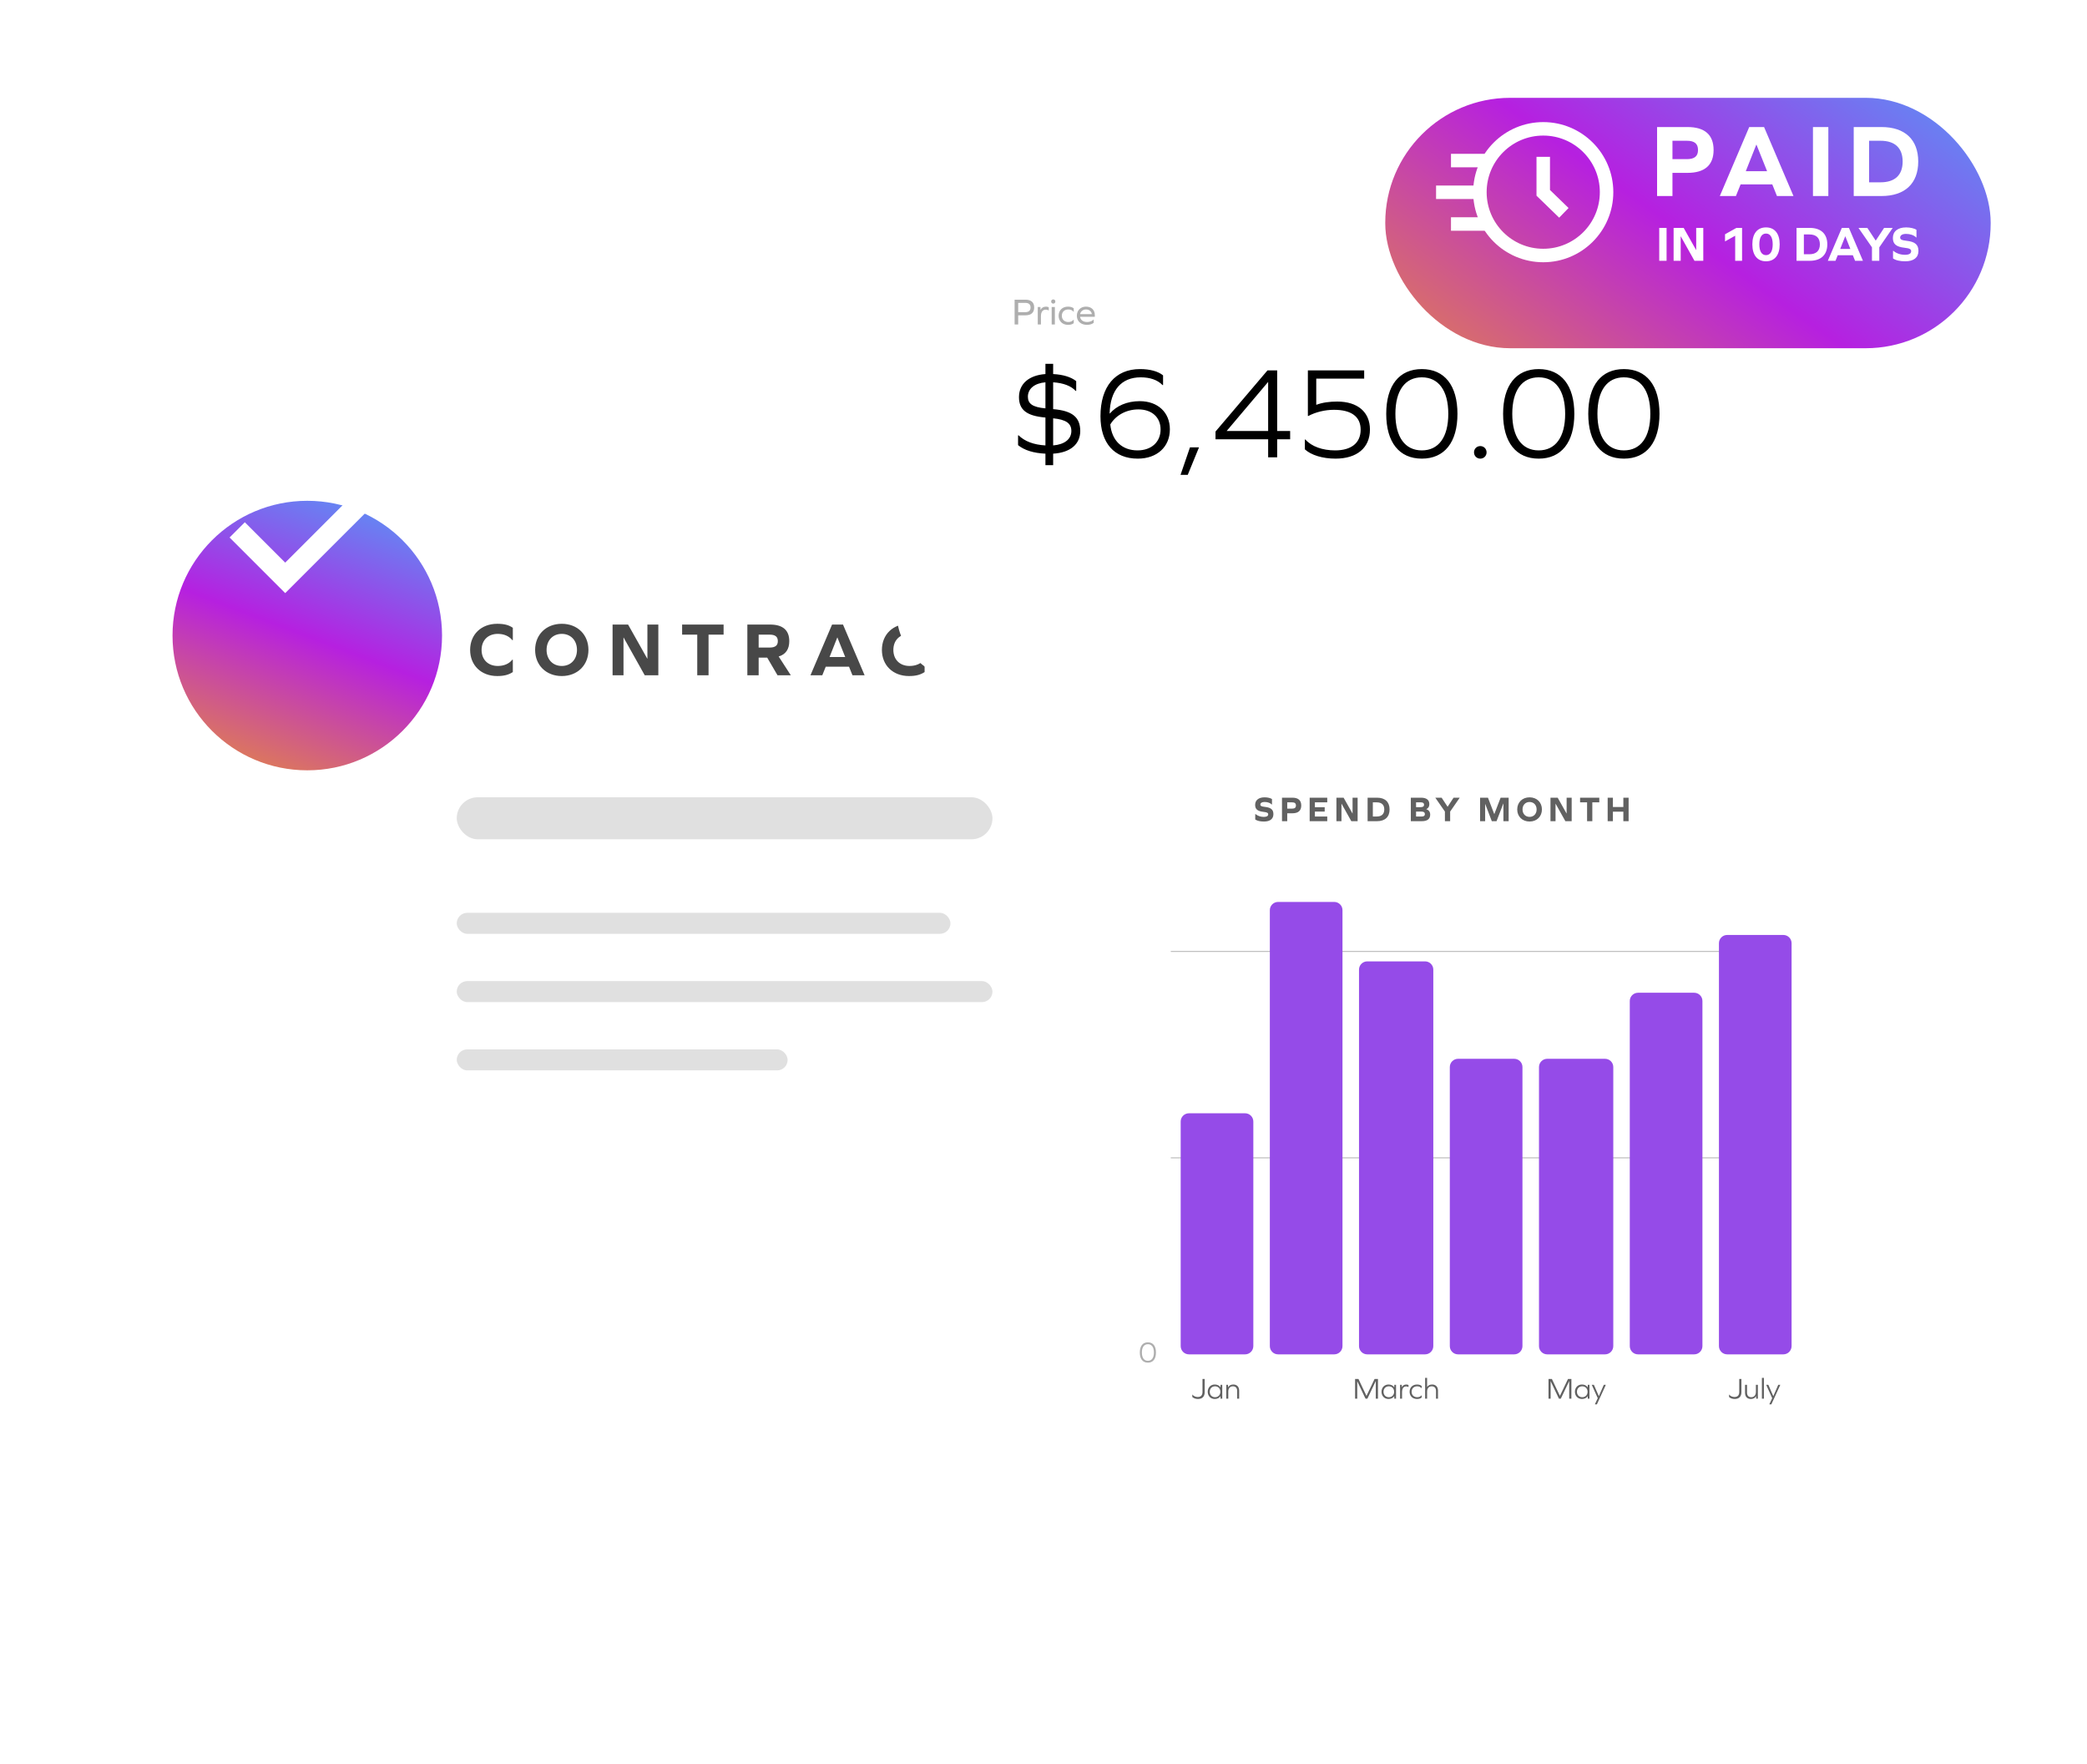 <svg width="3750" height="3170" id="navProductGraphic" viewBox="0 0 375 317" fill="none" xmlns="http://www.w3.org/2000/svg">
  <g filter="url(#filter0_d_7_20)">
    <rect x="181.593" y="128.829" width="155.161" height="137.361" rx="6.359" fill="white" />
  </g>
  <path d="M227.233 143.261C226.164 143.261 225.528 143.77 225.528 144.616C225.528 145.392 225.948 145.754 227.036 145.875C227.678 145.945 227.875 146.06 227.875 146.314C227.875 146.619 227.602 146.778 227.086 146.778C226.514 146.778 225.986 146.6 225.592 146.269H225.548V147.242C225.885 147.484 226.425 147.611 227.118 147.611C228.199 147.611 228.81 147.134 228.81 146.288C228.81 145.481 228.39 145.099 227.277 144.978C226.648 144.908 226.463 144.8 226.463 144.559C226.463 144.273 226.756 144.095 227.22 144.095C227.754 144.095 228.231 144.26 228.511 144.546H228.555V143.573C228.295 143.389 227.761 143.261 227.233 143.261ZM230.354 143.325V147.548H231.295V146.129H232.217C233.273 146.129 233.813 145.653 233.813 144.73C233.813 143.802 233.273 143.325 232.217 143.325H230.354ZM231.295 145.29V144.164H232.173C232.643 144.164 232.859 144.343 232.859 144.73C232.859 145.112 232.643 145.29 232.173 145.29H231.295ZM238.027 145.036H236.265V144.164H238.485V143.325H235.324V147.548H238.485V146.708H236.265V145.824H238.027V145.036ZM242.81 147.548H243.942V143.325H243.033V146.161H243.02L241.424 143.325H240.133V147.548H241.042V144.412H241.055L242.81 147.548ZM245.736 143.325V147.548H247.434C248.871 147.548 249.685 146.778 249.685 145.436C249.685 144.095 248.871 143.325 247.434 143.325H245.736ZM246.678 146.708V144.164H247.377C248.261 144.164 248.732 144.61 248.732 145.436C248.732 146.263 248.261 146.708 247.377 146.708H246.678ZM256.282 145.385C256.645 145.22 256.829 144.921 256.829 144.489C256.829 143.726 256.314 143.325 255.322 143.325H253.503V147.548H255.481C256.467 147.548 256.982 147.147 256.982 146.371C256.982 145.881 256.746 145.551 256.282 145.398V145.385ZM254.444 145.029V144.164H255.309C255.691 144.164 255.881 144.304 255.881 144.591C255.881 144.883 255.684 145.029 255.246 145.029H254.444ZM254.444 146.708V145.818H255.392C255.824 145.818 256.028 145.977 256.028 146.269C256.028 146.568 255.837 146.708 255.449 146.708H254.444ZM260.569 147.548V145.818L262.292 143.325H261.186L260.111 144.959L259.036 143.325H257.898L259.628 145.818V147.548H260.569ZM271.08 147.548V143.325H269.636L268.505 146.269H268.492L267.36 143.325H265.948V147.548H266.857V144.457H266.87L268.053 147.548H268.905L270.126 144.368H270.139V147.548H271.08ZM274.839 143.261C273.536 143.261 272.62 144.164 272.62 145.436C272.62 146.708 273.536 147.611 274.839 147.611C276.143 147.611 277.059 146.708 277.059 145.436C277.059 144.164 276.143 143.261 274.839 143.261ZM274.839 144.101C275.59 144.101 276.105 144.648 276.105 145.436C276.105 146.225 275.59 146.772 274.839 146.772C274.089 146.772 273.574 146.225 273.574 145.436C273.574 144.648 274.089 144.101 274.839 144.101ZM281.273 147.548H282.405V143.325H281.496V146.161H281.483L279.887 143.325H278.596V147.548H279.505V144.412H279.518L281.273 147.548ZM286.114 144.164H287.367V143.325H283.914V144.164H285.173V147.548H286.114V144.164ZM292.636 147.548V143.325H291.689V145.004H289.813V143.325H288.872V147.548H289.813V145.843H291.689V147.548H292.636Z" fill="#616161" />
  <path d="M196.7 170.862C197.058 170.718 197.256 170.44 197.256 170.05C197.256 169.452 196.765 169.094 195.958 169.094C195.515 169.094 195.077 169.233 194.805 169.463V169.879H194.826C195.093 169.596 195.51 169.431 195.926 169.431C196.53 169.431 196.882 169.666 196.882 170.093C196.882 170.509 196.562 170.718 195.926 170.718H195.43V171.054H196.001C196.642 171.054 196.957 171.268 196.957 171.7C196.957 172.154 196.588 172.411 195.948 172.411C195.446 172.411 194.986 172.234 194.751 171.935H194.73V172.352C194.976 172.597 195.44 172.747 195.953 172.747C196.813 172.747 197.336 172.373 197.336 171.743C197.336 171.316 197.106 171.011 196.7 170.873V170.862ZM200.692 172.357H198.726V172.346L199.175 172.01C200.339 171.134 200.692 170.691 200.692 170.13C200.692 169.463 200.227 169.094 199.399 169.094C198.994 169.094 198.566 169.238 198.273 169.468V169.879H198.294C198.577 169.596 198.994 169.431 199.399 169.431C199.997 169.431 200.318 169.682 200.318 170.146C200.318 170.579 199.997 170.947 198.919 171.786L198.219 172.336V172.694H200.692V172.357ZM202.921 169.094C201.997 169.094 201.468 169.762 201.468 170.921C201.468 172.079 201.997 172.747 202.921 172.747C203.844 172.747 204.373 172.079 204.373 170.921C204.373 169.762 203.844 169.094 202.921 169.094ZM202.921 169.431C203.604 169.431 203.999 169.97 203.999 170.921C203.999 171.871 203.604 172.411 202.921 172.411C202.237 172.411 201.842 171.871 201.842 170.921C201.842 169.97 202.237 169.431 202.921 169.431ZM205.486 171.017L207.334 172.694H207.894L205.876 170.899L207.841 169.148H207.296L205.486 170.798V169.148H205.091V172.694H205.486V171.017Z" fill="#AEAEAE" />
  <path d="M216.46 247.767H216.065V250.116C216.065 250.698 215.766 251.008 215.216 251.008C214.826 251.008 214.473 250.848 214.26 250.576H214.238V251.008C214.495 251.243 214.847 251.366 215.253 251.366C216.027 251.366 216.46 250.928 216.46 250.148V247.767ZM219.621 251.312V248.819H219.316L219.306 249.267H219.295C219.097 248.957 218.739 248.765 218.27 248.765C217.538 248.765 217.009 249.31 217.009 250.068C217.009 250.827 217.538 251.366 218.27 251.366C218.739 251.366 219.103 251.174 219.295 250.864H219.306L219.316 251.312H219.621ZM218.323 251.045C217.768 251.045 217.372 250.645 217.372 250.068C217.372 249.491 217.768 249.086 218.323 249.086C218.884 249.086 219.279 249.491 219.279 250.068C219.279 250.645 218.884 251.045 218.323 251.045ZM221.611 248.765C221.173 248.765 220.853 248.941 220.677 249.262H220.666L220.655 248.819H220.345V251.312H220.703V250.031C220.703 249.449 221.024 249.086 221.536 249.086C222.017 249.086 222.3 249.395 222.3 249.913V251.312H222.658V249.876C222.658 249.187 222.257 248.765 221.611 248.765Z" fill="#616161" />
  <path d="M247.6 251.312V247.767H246.991L245.539 250.8H245.528L244.091 247.767H243.488V251.312H243.873V248.194H243.883L245.362 251.312H245.694L247.194 248.162H247.205V251.312H247.6ZM250.845 251.312V248.819H250.54L250.53 249.267H250.519C250.322 248.957 249.964 248.765 249.494 248.765C248.762 248.765 248.234 249.31 248.234 250.068C248.234 250.827 248.762 251.366 249.494 251.366C249.964 251.366 250.327 251.174 250.519 250.864H250.53L250.54 251.312H250.845ZM249.547 251.045C248.992 251.045 248.597 250.645 248.597 250.068C248.597 249.491 248.992 249.086 249.547 249.086C250.108 249.086 250.503 249.491 250.503 250.068C250.503 250.645 250.108 251.045 249.547 251.045ZM252.702 248.765C252.301 248.765 252.04 248.936 251.89 249.267L251.879 248.819H251.57V251.312H251.927V250.148C251.927 249.465 252.178 249.107 252.675 249.107C252.83 249.107 252.958 249.144 253.07 249.224H253.086V248.861C252.995 248.808 252.867 248.765 252.702 248.765ZM254.617 248.765C253.81 248.765 253.282 249.305 253.282 250.068C253.282 250.821 253.81 251.366 254.617 251.366C254.969 251.366 255.258 251.28 255.45 251.104V250.698H255.434C255.241 250.933 254.98 251.045 254.649 251.045C254.035 251.045 253.645 250.64 253.645 250.068C253.645 249.491 254.035 249.086 254.649 249.086C254.98 249.086 255.236 249.198 255.434 249.433H255.45V249.032C255.252 248.856 254.969 248.765 254.617 248.765ZM257.336 248.765C256.925 248.765 256.62 248.92 256.439 249.198H256.428V247.574H256.07V251.312H256.428V250.031C256.428 249.449 256.748 249.086 257.261 249.086C257.742 249.086 258.025 249.395 258.025 249.913V251.312H258.383V249.876C258.383 249.187 257.982 248.765 257.336 248.765Z" fill="#616161" />
  <path d="M282.355 251.312V247.767H281.746L280.294 250.8H280.283L278.847 247.767H278.243V251.312H278.628V248.194H278.638L280.118 251.312H280.449L281.949 248.162H281.96V251.312H282.355ZM285.6 251.312V248.819H285.296L285.285 249.267H285.274C285.077 248.957 284.719 248.765 284.249 248.765C283.517 248.765 282.989 249.31 282.989 250.068C282.989 250.827 283.517 251.366 284.249 251.366C284.719 251.366 285.082 251.174 285.274 250.864H285.285L285.296 251.312H285.6ZM284.302 251.045C283.747 251.045 283.352 250.645 283.352 250.068C283.352 249.491 283.747 249.086 284.302 249.086C284.863 249.086 285.258 249.491 285.258 250.068C285.258 250.645 284.863 251.045 284.302 251.045ZM286.939 252.327L288.546 248.819H288.178L287.291 250.848H287.281L286.394 248.819H286.01L287.089 251.216L286.571 252.327H286.939Z" fill="#616161" />
  <path d="M312.904 247.767H312.509V250.116C312.509 250.698 312.21 251.008 311.66 251.008C311.27 251.008 310.918 250.848 310.704 250.576H310.683V251.008C310.939 251.243 311.292 251.366 311.698 251.366C312.472 251.366 312.904 250.928 312.904 250.148V247.767ZM315.862 251.312V248.819H315.504V250.1C315.504 250.688 315.184 251.045 314.671 251.045C314.201 251.045 313.913 250.741 313.913 250.218V248.819H313.555V250.26C313.555 250.949 313.95 251.366 314.596 251.366C315.034 251.366 315.355 251.184 315.531 250.864H315.542L315.558 251.312H315.862ZM316.944 247.574H316.586V251.312H316.944V247.574ZM318.285 252.327L319.893 248.819H319.524L318.638 250.848H318.627L317.741 248.819H317.356L318.435 251.216L317.917 252.327H318.285Z" fill="#616161" />
  <path d="M196.668 209.481V205.935H196.375L195.034 206.646V207.035L196.3 206.363V209.481H196.668ZM199.656 207.19C199.132 207.19 198.705 207.383 198.438 207.692H198.427C198.449 206.747 198.903 206.218 199.693 206.218C200.078 206.218 200.382 206.325 200.585 206.533H200.606V206.138C200.403 205.973 200.072 205.882 199.666 205.882C198.652 205.882 198.054 206.598 198.054 207.804C198.054 208.899 198.614 209.535 199.576 209.535C200.361 209.535 200.884 209.054 200.884 208.338C200.884 207.655 200.398 207.19 199.656 207.19ZM199.565 209.198C198.935 209.198 198.518 208.803 198.454 208.141C198.684 207.756 199.116 207.527 199.602 207.527C200.147 207.527 200.505 207.847 200.505 208.344C200.505 208.856 200.131 209.198 199.565 209.198ZM202.921 205.882C201.997 205.882 201.468 206.549 201.468 207.708C201.468 208.867 201.997 209.535 202.921 209.535C203.844 209.535 204.373 208.867 204.373 207.708C204.373 206.549 203.844 205.882 202.921 205.882ZM202.921 206.218C203.604 206.218 203.999 206.758 203.999 207.708C203.999 208.659 203.604 209.198 202.921 209.198C202.237 209.198 201.842 208.659 201.842 207.708C201.842 206.758 202.237 206.218 202.921 206.218ZM205.486 207.804L207.334 209.481H207.894L205.876 207.687L207.841 205.935H207.296L205.486 207.585V205.935H205.091V209.481H205.486V207.804Z" fill="#AEAEAE" />
  <path d="M206.258 241.186C205.334 241.186 204.806 241.854 204.806 243.013C204.806 244.171 205.334 244.839 206.258 244.839C207.182 244.839 207.711 244.171 207.711 243.013C207.711 241.854 207.182 241.186 206.258 241.186ZM206.258 241.523C206.942 241.523 207.337 242.062 207.337 243.013C207.337 243.963 206.942 244.503 206.258 244.503C205.575 244.503 205.179 243.963 205.179 243.013C205.179 242.062 205.575 241.523 206.258 241.523Z" fill="#AEAEAE" />
  <path d="M210.371 170.957H321.773" stroke="#AEAEAE" stroke-width="0.148" />
  <path d="M210.371 208.041H321.773" stroke="#AEAEAE" stroke-width="0.148" />
  <path d="M212.15 201.515C212.15 200.695 212.814 200.031 213.633 200.031H223.72C224.539 200.031 225.203 200.695 225.203 201.515V241.862C225.203 242.682 224.539 243.346 223.72 243.346H213.633C212.814 243.346 212.15 242.682 212.15 241.862V201.515Z" fill="#954BE8" />
  <path d="M228.169 163.54C228.169 162.721 228.834 162.057 229.653 162.057H239.74C240.559 162.057 241.223 162.721 241.223 163.54V241.862C241.223 242.682 240.559 243.346 239.74 243.346H229.653C228.834 243.346 228.169 242.682 228.169 241.862V163.54Z" fill="#954BE8" />
  <path d="M244.192 174.22C244.192 173.401 244.856 172.737 245.675 172.737H256.059C256.878 172.737 257.542 173.401 257.542 174.22V241.862C257.542 242.682 256.878 243.346 256.059 243.346H245.675C244.856 243.346 244.192 242.682 244.192 241.862V174.22Z" fill="#954BE8" />
  <path d="M260.508 191.724C260.508 190.905 261.172 190.241 261.991 190.241H272.078C272.897 190.241 273.561 190.905 273.561 191.724V241.862C273.561 242.682 272.897 243.346 272.078 243.346H261.991C261.172 243.346 260.508 242.682 260.508 241.862V191.724Z" fill="#954BE8" />
  <path d="M276.531 191.724C276.531 190.905 277.195 190.241 278.014 190.241H288.398C289.217 190.241 289.881 190.905 289.881 191.724V241.862C289.881 242.682 289.217 243.346 288.398 243.346H278.014C277.195 243.346 276.531 242.682 276.531 241.862V191.724Z" fill="#954BE8" />
  <path d="M292.845 179.857C292.845 179.038 293.509 178.374 294.329 178.374H304.416C305.235 178.374 305.899 179.038 305.899 179.857V241.862C305.899 242.682 305.235 243.346 304.416 243.346H294.329C293.509 243.346 292.845 242.682 292.845 241.862V179.857Z" fill="#954BE8" />
  <path d="M308.865 169.474C308.865 168.654 309.53 167.99 310.349 167.99H320.436C321.255 167.99 321.919 168.654 321.919 169.474V241.862C321.919 242.682 321.255 243.346 320.436 243.346H310.349C309.53 243.346 308.865 242.682 308.865 241.862V169.474Z" fill="#954BE8" />
  <g filter="url(#filter1_d_7_20)">
    <rect x="53.819" y="80.748" width="155.25" height="139.199" rx="16.069" transform="rotate(-0.068 53.819 80.748)" fill="white" />
  </g>
  <g filter="url(#filter2_d_7_20)">
    <circle cx="55.214" cy="95.296" r="24.214" fill="url(#paint0_linear_7_20)" />
  </g>
  <path d="M68.502 86.579L51.249 103.831L42.623 95.205" stroke="white" stroke-width="3.874" />
  <path d="M89.346 112.081C86.437 112.081 84.474 114.03 84.474 116.775C84.474 119.52 86.437 121.469 89.346 121.469C90.595 121.469 91.419 121.235 92.146 120.755V118.532H92.05C91.474 119.273 90.54 119.657 89.442 119.657C87.686 119.657 86.533 118.504 86.533 116.775C86.533 115.046 87.686 113.893 89.442 113.893C90.554 113.893 91.474 114.291 92.05 115.018H92.146V112.795C91.419 112.301 90.609 112.081 89.346 112.081ZM100.943 112.081C98.13 112.081 96.153 114.03 96.153 116.775C96.153 119.52 98.13 121.469 100.943 121.469C103.757 121.469 105.733 119.52 105.733 116.775C105.733 114.03 103.757 112.081 100.943 112.081ZM100.943 113.893C102.563 113.893 103.674 115.073 103.674 116.775C103.674 118.477 102.563 119.657 100.943 119.657C99.324 119.657 98.212 118.477 98.212 116.775C98.212 115.073 99.324 113.893 100.943 113.893ZM115.848 121.331H118.291V112.219H116.329V118.34H116.301L112.856 112.219H110.07V121.331H112.033V114.565H112.06L115.848 121.331ZM127.315 114.03H130.018V112.219H122.566V114.03H125.284V121.331H127.315V114.03ZM136.318 118.161H137.855L139.708 121.331H142.096L139.914 117.955C141.176 117.585 141.821 116.651 141.821 115.197C141.821 113.234 140.655 112.219 138.377 112.219H134.287V121.331H136.318V118.161ZM136.318 116.35V114.03H138.294C139.296 114.03 139.763 114.401 139.763 115.197C139.763 115.979 139.296 116.35 138.294 116.35H136.318ZM153.174 121.331H155.356L151.473 112.219H149.51L145.626 121.331H147.753L148.371 119.794H152.557L153.174 121.331ZM150.471 114.552L151.871 118.051H149.057L150.443 114.552H150.471ZM163.335 112.081C160.426 112.081 158.463 114.03 158.463 116.775C158.463 119.52 160.426 121.469 163.335 121.469C164.584 121.469 165.408 121.235 166.135 120.755V118.532H166.039C165.463 119.273 164.529 119.657 163.432 119.657C161.675 119.657 160.522 118.504 160.522 116.775C160.522 115.046 161.675 113.893 163.432 113.893C164.543 113.893 165.463 114.291 166.039 115.018H166.135V112.795C165.408 112.301 164.598 112.081 163.335 112.081ZM174.823 114.03H177.526V112.219H170.074V114.03H172.791V121.331H174.823V114.03Z" fill="#484848" />
  <rect x="82.068" y="143.25" width="96.262" height="7.55" rx="3.775" fill="#E0E0E0" />
  <rect x="82.068" y="164.012" width="88.712" height="3.775" rx="1.887" fill="#E0E0E0" />
  <rect x="82.068" y="176.281" width="96.262" height="3.775" rx="1.887" fill="#E0E0E0" />
  <rect x="82.068" y="188.55" width="59.456" height="3.775" rx="1.887" fill="#E0E0E0" />
  <g filter="url(#filter3_d_7_20)">
    <rect x="161.198" y="34.145" width="157.854" height="70.348" rx="11.139" fill="white" />
  </g>
  <g filter="url(#filter4_d_7_20)">
    <rect x="248.908" y="12" width="108.787" height="44.992" rx="22.452" fill="url(#paint1_linear_7_20)" />
  </g>
  <path d="M277.295 28.183V34.648L281.001 38.242" stroke="white" stroke-width="2.422" />
  <circle cx="277.295" cy="34.529" r="11.38" stroke="white" stroke-width="2.422" />
  <path d="M266.42 34.548L258.039 34.548" stroke="white" stroke-width="2.422" />
  <path d="M267.09 28.849L260.719 28.849" stroke="white" stroke-width="2.422" />
  <path d="M267.09 40.248L260.719 40.248" stroke="white" stroke-width="2.422" />
  <path d="M297.751 22.827V35.221H300.514V31.059H303.22C306.319 31.059 307.905 29.659 307.905 26.952C307.905 24.227 306.319 22.827 303.22 22.827H297.751ZM300.514 28.595V25.291H303.089C304.471 25.291 305.105 25.814 305.105 26.952C305.105 28.072 304.471 28.595 303.089 28.595H300.514ZM319.29 35.221H322.258L316.975 22.827H314.306L309.024 35.221H311.917L312.757 33.131H318.45L319.29 35.221ZM315.613 26L317.517 30.76H313.69L315.575 26H315.613ZM325.76 35.221H328.522V22.827H325.76V35.221ZM333.084 22.827V35.221H338.067C342.286 35.221 344.675 32.963 344.675 29.024C344.675 25.086 342.286 22.827 338.067 22.827H333.084ZM335.846 32.758V25.291H337.899C340.494 25.291 341.875 26.598 341.875 29.024C341.875 31.451 340.494 32.758 337.899 32.758H335.846Z" fill="white" />
  <path d="M298.138 46.859H299.456V40.948H298.138V46.859ZM304.468 46.859H306.052V40.948H304.779V44.918H304.761L302.527 40.948H300.72V46.859H301.993V42.47H302.011L304.468 46.859ZM313.021 46.859V40.948H312.007L309.959 42.096V43.378L311.784 42.355V46.859H313.021ZM317.324 40.859C315.767 40.859 314.868 41.972 314.868 43.904C314.868 45.835 315.767 46.948 317.324 46.948C318.882 46.948 319.781 45.835 319.781 43.904C319.781 41.972 318.882 40.859 317.324 40.859ZM317.324 41.963C318.099 41.963 318.526 42.666 318.526 43.904C318.526 45.141 318.099 45.844 317.324 45.844C316.55 45.844 316.123 45.141 316.123 43.904C316.123 42.666 316.55 41.963 317.324 41.963ZM322.809 40.948V46.859H325.186C327.197 46.859 328.337 45.782 328.337 43.904C328.337 42.025 327.197 40.948 325.186 40.948H322.809ZM324.126 45.684V42.123H325.106C326.343 42.123 327.002 42.746 327.002 43.904C327.002 45.061 326.343 45.684 325.106 45.684H324.126ZM333.326 46.859H334.741L332.222 40.948H330.949L328.43 46.859H329.81L330.21 45.862H332.925L333.326 46.859ZM331.572 42.462L332.48 44.731H330.655L331.555 42.462H331.572ZM337.678 46.859V44.438L340.09 40.948H338.542L337.037 43.236L335.533 40.948H333.939L336.361 44.438V46.859H337.678ZM342.505 40.859C341.009 40.859 340.119 41.571 340.119 42.755C340.119 43.841 340.707 44.349 342.229 44.518C343.128 44.616 343.404 44.776 343.404 45.132C343.404 45.559 343.021 45.782 342.3 45.782C341.499 45.782 340.76 45.532 340.208 45.07H340.146V46.432C340.618 46.77 341.374 46.948 342.345 46.948C343.858 46.948 344.713 46.28 344.713 45.096C344.713 43.966 344.125 43.432 342.567 43.263C341.686 43.165 341.428 43.013 341.428 42.675C341.428 42.275 341.837 42.025 342.487 42.025C343.235 42.025 343.903 42.257 344.294 42.657H344.357V41.295C343.992 41.037 343.244 40.859 342.505 40.859Z" fill="white" />
  <path d="M194.105 77.42C194.081 74.996 192.717 73.796 189.235 73.514V68.691C191.07 68.809 192.482 69.35 193.282 70.244H193.376V68.479C192.458 67.75 191.046 67.303 189.235 67.209V65.374H187.847V67.209C184.882 67.421 183.094 68.973 183.094 71.35C183.094 73.608 184.435 74.738 187.847 75.02V80.031C185.753 79.914 184.129 79.302 183.024 78.22H182.93V79.984C184.059 80.902 185.729 81.419 187.847 81.513V83.584H189.235V81.513C192.317 81.325 194.105 79.82 194.105 77.42ZM184.694 71.279C184.694 69.844 185.894 68.856 187.847 68.691V73.373C185.541 73.161 184.694 72.549 184.694 71.279ZM189.235 75.161C191.588 75.396 192.505 76.079 192.505 77.443C192.505 78.902 191.282 79.867 189.235 80.031V75.161ZM204.796 72.079C202.49 72.079 200.608 72.926 199.431 74.291H199.384C199.478 70.126 201.478 67.797 204.96 67.797C206.654 67.797 207.995 68.268 208.889 69.185H208.984V67.444C208.089 66.715 206.631 66.315 204.843 66.315C200.372 66.315 197.737 69.468 197.737 74.785C197.737 79.608 200.208 82.407 204.443 82.407C207.901 82.407 210.207 80.29 210.207 77.137C210.207 74.126 208.066 72.079 204.796 72.079ZM204.396 80.925C201.619 80.925 199.784 79.184 199.502 76.267C200.514 74.573 202.419 73.561 204.56 73.561C206.96 73.561 208.537 74.973 208.537 77.161C208.537 79.419 206.89 80.925 204.396 80.925ZM212.122 85.325H213.416L215.439 80.384H213.816L212.122 85.325ZM229.489 78.925H231.819V77.443H229.489V66.55H227.748L218.408 77.537V78.925H227.866V82.172H229.489V78.925ZM227.866 68.621V77.443H220.408L227.866 68.621ZM240.274 72.15C238.957 72.15 237.616 72.314 236.51 72.738V68.032H245.121V66.55H235.004V74.738H235.098C236.369 74.055 238.063 73.632 239.686 73.632C242.839 73.632 244.486 74.879 244.486 77.208C244.486 79.584 242.815 80.925 239.898 80.925C237.616 80.925 235.663 80.219 234.557 78.972H234.463V80.737C235.592 81.772 237.639 82.407 239.968 82.407C243.827 82.407 246.156 80.455 246.156 77.184C246.156 74.032 243.944 72.15 240.274 72.15ZM255.482 66.315C251.412 66.315 249.083 69.256 249.083 74.361C249.083 79.467 251.412 82.407 255.482 82.407C259.552 82.407 261.882 79.467 261.882 74.361C261.882 69.256 259.552 66.315 255.482 66.315ZM255.482 67.797C258.494 67.797 260.235 70.173 260.235 74.361C260.235 78.549 258.494 80.925 255.482 80.925C252.471 80.925 250.73 78.549 250.73 74.361C250.73 70.173 252.471 67.797 255.482 67.797ZM265.984 80.149C265.349 80.149 264.855 80.643 264.855 81.278C264.855 81.913 265.349 82.407 265.984 82.407C266.62 82.407 267.114 81.913 267.114 81.278C267.114 80.643 266.62 80.149 265.984 80.149ZM276.482 66.315C272.412 66.315 270.083 69.256 270.083 74.361C270.083 79.467 272.412 82.407 276.482 82.407C280.552 82.407 282.882 79.467 282.882 74.361C282.882 69.256 280.552 66.315 276.482 66.315ZM276.482 67.797C279.494 67.797 281.235 70.173 281.235 74.361C281.235 78.549 279.494 80.925 276.482 80.925C273.471 80.925 271.73 78.549 271.73 74.361C271.73 70.173 273.471 67.797 276.482 67.797ZM291.784 66.315C287.714 66.315 285.385 69.256 285.385 74.361C285.385 79.467 287.714 82.407 291.784 82.407C295.854 82.407 298.184 79.467 298.184 74.361C298.184 69.256 295.854 66.315 291.784 66.315ZM291.784 67.797C294.796 67.797 296.537 70.173 296.537 74.361C296.537 78.549 294.796 80.925 291.784 80.925C288.773 80.925 287.032 78.549 287.032 74.361C287.032 70.173 288.773 67.797 291.784 67.797Z" fill="black" />
  <path d="M182.31 53.846V58.301H182.954V56.657H184.235C185.282 56.657 185.825 56.174 185.825 55.248C185.825 54.323 185.282 53.846 184.235 53.846H182.31ZM182.954 56.087V54.417H184.208C184.852 54.417 185.174 54.692 185.174 55.248C185.174 55.805 184.852 56.087 184.208 56.087H182.954ZM187.971 55.094C187.494 55.094 187.166 55.289 186.978 55.664H186.964L186.951 55.161H186.468V58.301H187.038V56.872C187.038 56.053 187.327 55.638 187.931 55.638C188.118 55.638 188.286 55.691 188.42 55.785H188.447V55.215C188.34 55.148 188.179 55.094 187.971 55.094ZM189.252 53.799C189.031 53.799 188.877 53.954 188.877 54.175C188.877 54.397 189.031 54.551 189.252 54.551C189.474 54.551 189.628 54.397 189.628 54.175C189.628 53.954 189.474 53.799 189.252 53.799ZM188.971 58.301H189.541V55.161H188.971V58.301ZM191.908 55.094C190.888 55.094 190.217 55.772 190.217 56.731C190.217 57.684 190.888 58.368 191.908 58.368C192.351 58.368 192.693 58.267 192.934 58.066V57.436H192.908C192.679 57.717 192.364 57.858 191.962 57.858C191.244 57.858 190.794 57.395 190.794 56.731C190.794 56.06 191.244 55.604 191.962 55.604C192.357 55.604 192.666 55.738 192.908 56.027H192.934V55.403C192.693 55.195 192.344 55.094 191.908 55.094ZM196.72 56.919V56.604C196.72 55.691 196.096 55.094 195.13 55.094C194.171 55.094 193.493 55.772 193.493 56.731C193.493 57.717 194.211 58.368 195.318 58.368C195.808 58.368 196.237 58.234 196.519 58.006V57.429H196.492C196.197 57.711 195.794 57.858 195.331 57.858C194.62 57.858 194.151 57.503 194.07 56.919H196.72ZM195.137 55.604C195.707 55.604 196.11 55.933 196.19 56.443H194.07C194.177 55.94 194.6 55.604 195.137 55.604Z" fill="#AEAEAE" />
  <defs>
    <filter id="filter0_d_7_20" x="147.597" y="111.155" width="223.153" height="205.353" filterUnits="userSpaceOnUse" color-interpolation-filters="sRGB">
      <feFlood flood-opacity="0" result="BackgroundImageFix" />
      <feColorMatrix in="SourceAlpha" type="matrix" values="0 0 0 0 0 0 0 0 0 0 0 0 0 0 0 0 0 0 127 0" result="hardAlpha" />
      <feOffset dy="16.322" />
      <feGaussianBlur stdDeviation="16.998" />
      <feComposite in2="hardAlpha" operator="out" />
      <feColorMatrix type="matrix" values="0 0 0 0 0.471 0 0 0 0 0.471 0 0 0 0 0.471 0 0 0 0.15 0" />
      <feBlend mode="normal" in2="BackgroundImageFix" result="effect1_dropShadow_7_20" />
      <feBlend mode="normal" in="SourceGraphic" in2="effect1_dropShadow_7_20" result="shape" />
    </filter>
    <filter id="filter1_d_7_20" x="22.764" y="74.368" width="217.526" height="201.493" filterUnits="userSpaceOnUse" color-interpolation-filters="sRGB">
      <feFlood flood-opacity="0" result="BackgroundImageFix" />
      <feColorMatrix in="SourceAlpha" type="matrix" values="0 0 0 0 0 0 0 0 0 0 0 0 0 0 0 0 0 0 127 0" result="hardAlpha" />
      <feOffset dy="24.86" />
      <feGaussianBlur stdDeviation="15.537" />
      <feComposite in2="hardAlpha" operator="out" />
      <feColorMatrix type="matrix" values="0 0 0 0 0.471 0 0 0 0 0.471 0 0 0 0 0.471 0 0 0 0.15 0" />
      <feBlend mode="normal" in2="BackgroundImageFix" result="effect1_dropShadow_7_20" />
      <feBlend mode="normal" in="SourceGraphic" in2="effect1_dropShadow_7_20" result="shape" />
    </filter>
    <filter id="filter2_d_7_20" x="0.006" y="58.987" width="110.415" height="110.415" filterUnits="userSpaceOnUse" color-interpolation-filters="sRGB">
      <feFlood flood-opacity="0" result="BackgroundImageFix" />
      <feColorMatrix in="SourceAlpha" type="matrix" values="0 0 0 0 0 0 0 0 0 0 0 0 0 0 0 0 0 0 127 0" result="hardAlpha" />
      <feOffset dy="18.899" />
      <feGaussianBlur stdDeviation="15.497" />
      <feComposite in2="hardAlpha" operator="out" />
      <feColorMatrix type="matrix" values="0 0 0 0 0.471 0 0 0 0 0.471 0 0 0 0 0.471 0 0 0 0.18 0" />
      <feBlend mode="normal" in2="BackgroundImageFix" result="effect1_dropShadow_7_20" />
      <feBlend mode="normal" in="SourceGraphic" in2="effect1_dropShadow_7_20" result="shape" />
    </filter>
    <filter id="filter3_d_7_20" x="139.384" y="29.783" width="201.483" height="113.976" filterUnits="userSpaceOnUse" color-interpolation-filters="sRGB">
      <feFlood flood-opacity="0" result="BackgroundImageFix" />
      <feColorMatrix in="SourceAlpha" type="matrix" values="0 0 0 0 0 0 0 0 0 0 0 0 0 0 0 0 0 0 127 0" result="hardAlpha" />
      <feOffset dy="17.451" />
      <feGaussianBlur stdDeviation="10.907" />
      <feComposite in2="hardAlpha" operator="out" />
      <feColorMatrix type="matrix" values="0 0 0 0 0.471 0 0 0 0 0.471 0 0 0 0 0.471 0 0 0 0.15 0" />
      <feBlend mode="normal" in2="BackgroundImageFix" result="effect1_dropShadow_7_20" />
      <feBlend mode="normal" in="SourceGraphic" in2="effect1_dropShadow_7_20" result="shape" />
    </filter>
    <filter id="filter4_d_7_20" x="232.12" y="0.789" width="142.363" height="78.569" filterUnits="userSpaceOnUse" color-interpolation-filters="sRGB">
      <feFlood flood-opacity="0" result="BackgroundImageFix" />
      <feColorMatrix in="SourceAlpha" type="matrix" values="0 0 0 0 0 0 0 0 0 0 0 0 0 0 0 0 0 0 127 0" result="hardAlpha" />
      <feOffset dy="5.577" />
      <feGaussianBlur stdDeviation="8.394" />
      <feComposite in2="hardAlpha" operator="out" />
      <feColorMatrix type="matrix" values="0 0 0 0 0.471 0 0 0 0 0.471 0 0 0 0 0.471 0 0 0 0.25 0" />
      <feBlend mode="normal" in2="BackgroundImageFix" result="effect1_dropShadow_7_20" />
      <feBlend mode="normal" in="SourceGraphic" in2="effect1_dropShadow_7_20" result="shape" />
    </filter>
    <linearGradient id="paint0_linear_7_20" x1="51.666" y1="50.861" x2="22.432" y2="128.115" gradientUnits="userSpaceOnUse">
      <stop stop-color="#32C5FF" />
      <stop offset="0.489" stop-color="#B620E0" />
      <stop offset="1" stop-color="#F7B500" />
    </linearGradient>
    <linearGradient id="paint1_linear_7_20" x1="379.871" y1="0.953" x2="292.326" y2="123.42" gradientUnits="userSpaceOnUse">
      <stop stop-color="#32C5FF" />
      <stop offset="0.489" stop-color="#B620E0" />
      <stop offset="1" stop-color="#F7B500" />
    </linearGradient>
  </defs>
</svg>